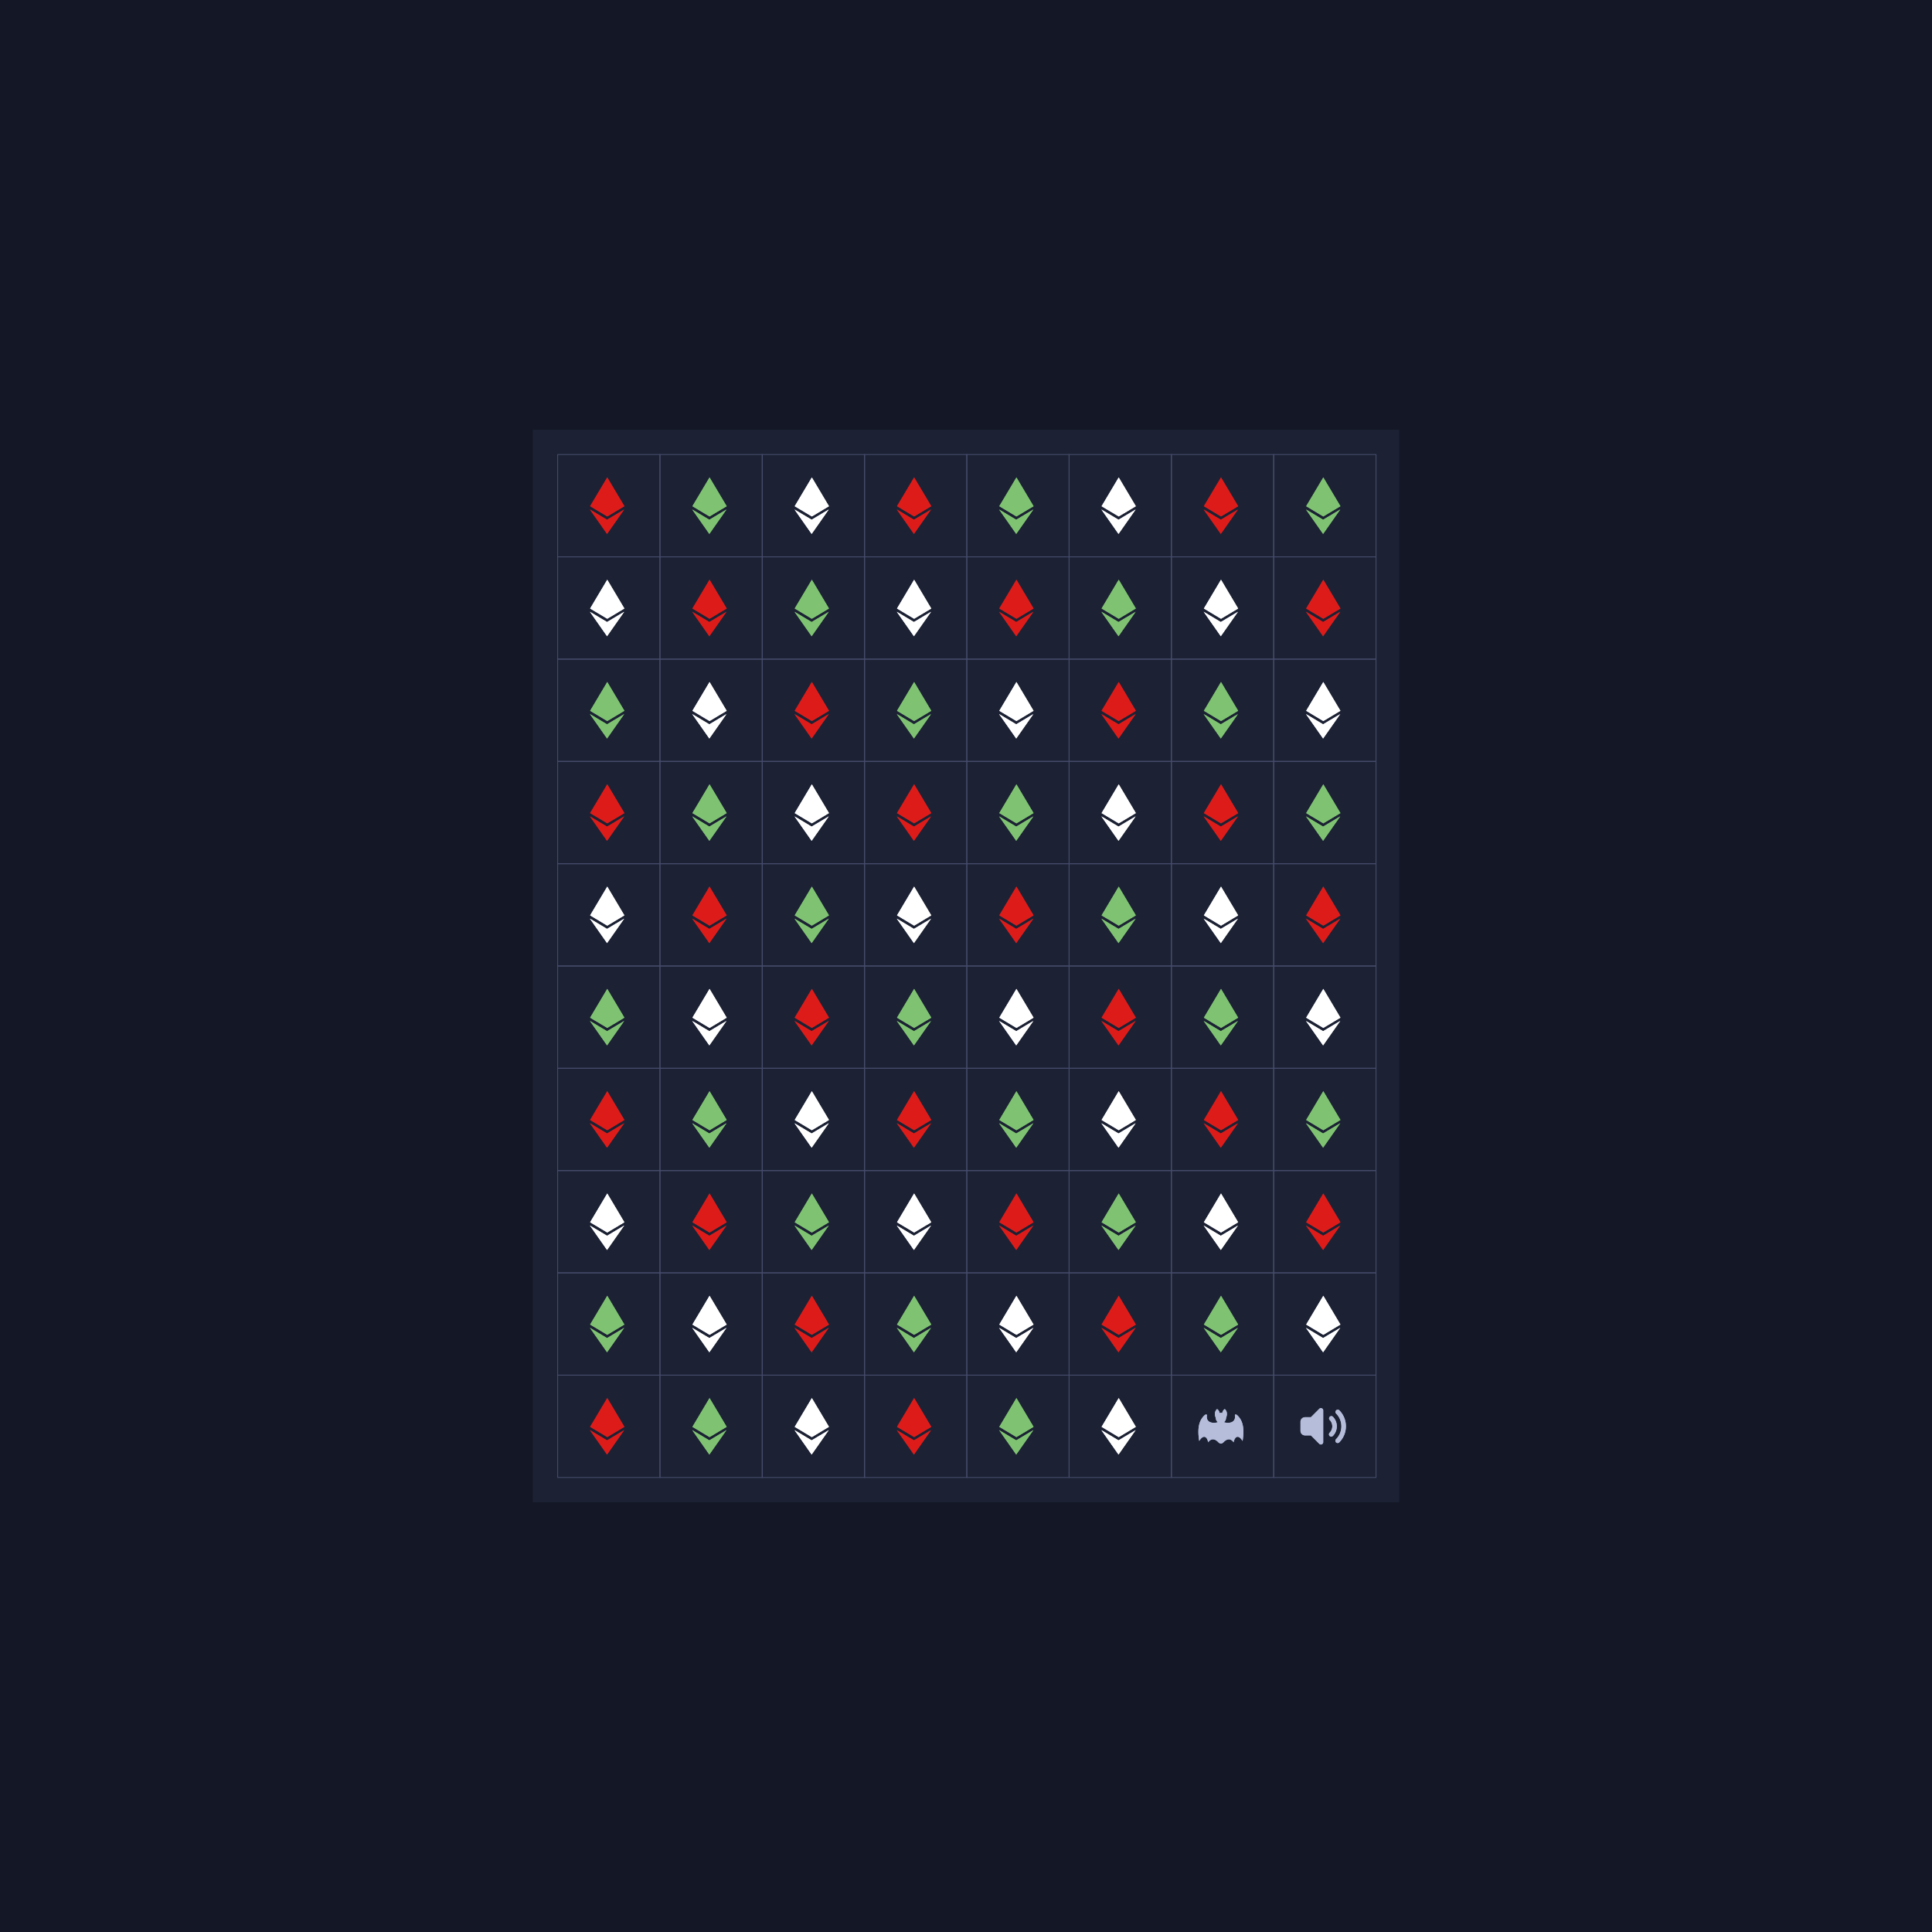 <svg xmlns='http://www.w3.org/2000/svg' fill='none' viewBox='0 0 2342 2342'><symbol id='1' viewBox='0 0 500 500'><path filter='url(#b1)' d='m250.5 111.982-83.663 140.579 83.663 50.081 83.664-50.081L250.5 111.982Zm-1 276.037 83.712-119.39-83.712 50.053-83.663-50.053 83.663 119.39Z'/><path d='m250.5 111.982-83.663 140.579 83.663 50.081 83.664-50.081L250.5 111.982Zm-1 276.037 83.712-119.39-83.712 50.053-83.663-50.053 83.663 119.39Z'/></symbol><symbol id='2' viewBox='0 0 500 500'><path filter='url(#b1)' d='M250.097 334.277c-4.408 0-9.595-2.84-14.465-8.259-12.429-11.712-30.146-21.606-47.863 2.016-6.242-31.213-24.971-37.456-43.699-6.242-12.485-75.95 6.243-106.127 24.971-124.855 6.243-6.243 13.372-6.181 12.486 0-5.844 40.883 39.572 38.911 53.731 32.574-6.149-4.551-10.132-11.855-10.132-20.089-12.486-31.214 6.243-43.699 6.243-43.699s10.063 5.032 12.123 19.615a24.786 24.786 0 0 1 6.605-.887c2.285 0 4.501.306 6.605.887 2.06-14.583 12.123-19.615 12.123-19.615s18.728 12.485 6.243 43.699c0 8.266-4.014 15.595-10.207 20.139 14.296 6.299 59.437 8.147 53.613-32.624-.887-6.181 6.242-6.243 12.485 0 18.728 18.728 37.456 48.905 24.971 124.855-18.728-31.214-37.456-24.971-43.699 6.242-17.243-22.992-34.485-14.227-46.858-2.953-5.101 6.031-10.619 9.196-15.276 9.196Z'/><path d='M250.097 334.277c-4.408 0-9.595-2.84-14.465-8.259-12.429-11.712-30.146-21.606-47.863 2.016-6.242-31.213-24.971-37.456-43.699-6.242-12.485-75.95 6.243-106.127 24.971-124.855 6.243-6.243 13.372-6.181 12.486 0-5.844 40.883 39.572 38.911 53.731 32.574-6.149-4.551-10.132-11.855-10.132-20.089-12.486-31.214 6.243-43.699 6.243-43.699s10.063 5.032 12.123 19.615a24.786 24.786 0 0 1 6.605-.887c2.285 0 4.501.306 6.605.887 2.06-14.583 12.123-19.615 12.123-19.615s18.728 12.485 6.243 43.699c0 8.266-4.014 15.595-10.207 20.139 14.296 6.299 59.437 8.147 53.613-32.624-.887-6.181 6.242-6.243 12.485 0 18.728 18.728 37.456 48.905 24.971 124.855-18.728-31.214-37.456-24.971-43.699 6.242-17.243-22.992-34.485-14.227-46.858-2.953-5.101 6.031-10.619 9.196-15.276 9.196Z'/></symbol><symbol id='3' viewBox='0 0 500 500'><path filter='url(#b1)' d='M320.609 331.682a11.062 11.062 0 0 1-7.77-3.219c-4.307-4.328-4.307-11.321 0-15.65 34.719-34.686 34.719-90.961 0-125.647-5.561-6.492-2.009-16.56 6.393-18.136 3.297-.61 6.704.299 9.257 2.486 43.321 43.343 43.321 113.604 0 156.947a11.142 11.142 0 0 1-7.88 3.219Zm-31.301-31.3a11.077 11.077 0 0 1-7.881-3.33c-4.306-4.329-4.306-11.321 0-15.65 17.359-17.349 17.359-45.487 0-62.824-5.56-6.493-2.009-16.561 6.393-18.137 3.297-.61 6.705.301 9.257 2.487 25.963 25.995 25.963 68.118 0 94.124a11.153 11.153 0 0 1-7.769 3.33Zm-39.292-128.089v155.394a11.124 11.124 0 0 1-6.883 10.212 9.384 9.384 0 0 1-4.217.887 11.117 11.117 0 0 1-7.881-3.218l-41.068-41.18h-28.748c-12.265 0-22.199-9.946-22.199-22.2v-44.397c0-12.265 9.934-22.2 22.199-22.2h28.748l41.068-41.178a11.08 11.08 0 0 1 12.098-2.331 11.098 11.098 0 0 1 6.883 10.211Z' /><path d='M320.609 331.682a11.062 11.062 0 0 1-7.77-3.219c-4.307-4.328-4.307-11.321 0-15.65 34.719-34.686 34.719-90.961 0-125.647-5.561-6.492-2.009-16.56 6.393-18.136 3.297-.61 6.704.299 9.257 2.486 43.321 43.343 43.321 113.604 0 156.947a11.142 11.142 0 0 1-7.88 3.219Zm-31.301-31.3a11.077 11.077 0 0 1-7.881-3.33c-4.306-4.329-4.306-11.321 0-15.65 17.359-17.349 17.359-45.487 0-62.824-5.56-6.493-2.009-16.561 6.393-18.137 3.297-.61 6.705.301 9.257 2.487 25.963 25.995 25.963 68.118 0 94.124a11.153 11.153 0 0 1-7.769 3.33Zm-39.292-128.089v155.394a11.124 11.124 0 0 1-6.883 10.212 9.384 9.384 0 0 1-4.217.887 11.117 11.117 0 0 1-7.881-3.218l-41.068-41.18h-28.748c-12.265 0-22.199-9.946-22.199-22.2v-44.397c0-12.265 9.934-22.2 22.199-22.2h28.748l41.068-41.178a11.08 11.08 0 0 1 12.098-2.331 11.098 11.098 0 0 1 6.883 10.211Z' /></symbol><defs><rect id='square' width='124' height='124' stroke='#474B6C' /><filter id='b1' x='0' y='0' width='500' height='500' filterUnits='userSpaceOnUse'><feGaussianBlur stdDeviation='7' /></filter><filter id='g1' x='-100%' y='-100%' width='400%' height='400%' filterUnits='objectBoundingBox' primitiveUnits='userSpaceOnUse' color-interpolation-filters='sRGB'><feGaussianBlur stdDeviation='52 63' x='0%' y='0%' width='100%' height='100%' in='SourceGraphic' result='blur'/></filter><filter id='g2' x='-100%' y='-100%' width='400%' height='400%' filterUnits='objectBoundingBox' primitiveUnits='userSpaceOnUse' color-interpolation-filters='sRGB'><feGaussianBlur stdDeviation='24 31' x='0%' y='0%' width='100%' height='100%' in='SourceGraphic' result='blur'/></filter></defs><rect width='2342' height='2342' fill='#141826' /><g transform='matrix(1,0,0,1,646,521)'><rect width='1050' height='1300' fill='#1C2234' /><g id='grid'><use href='#square' x='30' y='30'/><use href='#square' x='154' y='30'/><use href='#square' x='278' y='30'/><use href='#square' x='402' y='30'/><use href='#square' x='526' y='30'/><use href='#square' x='650' y='30'/><use href='#square' x='774' y='30'/><use href='#square' x='898' y='30'/><use href='#square' x='30' y='154'/><use href='#square' x='154' y='154'/><use href='#square' x='278' y='154'/><use href='#square' x='402' y='154'/><use href='#square' x='526' y='154'/><use href='#square' x='650' y='154'/><use href='#square' x='774' y='154'/><use href='#square' x='898' y='154'/><use href='#square' x='30' y='278'/><use href='#square' x='154' y='278'/><use href='#square' x='278' y='278'/><use href='#square' x='402' y='278'/><use href='#square' x='526' y='278'/><use href='#square' x='650' y='278'/><use href='#square' x='774' y='278'/><use href='#square' x='898' y='278'/><use href='#square' x='30' y='402'/><use href='#square' x='154' y='402'/><use href='#square' x='278' y='402'/><use href='#square' x='402' y='402'/><use href='#square' x='526' y='402'/><use href='#square' x='650' y='402'/><use href='#square' x='774' y='402'/><use href='#square' x='898' y='402'/><use href='#square' x='30' y='526'/><use href='#square' x='154' y='526'/><use href='#square' x='278' y='526'/><use href='#square' x='402' y='526'/><use href='#square' x='526' y='526'/><use href='#square' x='650' y='526'/><use href='#square' x='774' y='526'/><use href='#square' x='898' y='526'/><use href='#square' x='30' y='650'/><use href='#square' x='154' y='650'/><use href='#square' x='278' y='650'/><use href='#square' x='402' y='650'/><use href='#square' x='526' y='650'/><use href='#square' x='650' y='650'/><use href='#square' x='774' y='650'/><use href='#square' x='898' y='650'/><use href='#square' x='30' y='774'/><use href='#square' x='154' y='774'/><use href='#square' x='278' y='774'/><use href='#square' x='402' y='774'/><use href='#square' x='526' y='774'/><use href='#square' x='650' y='774'/><use href='#square' x='774' y='774'/><use href='#square' x='898' y='774'/><use href='#square' x='30' y='898'/><use href='#square' x='154' y='898'/><use href='#square' x='278' y='898'/><use href='#square' x='402' y='898'/><use href='#square' x='526' y='898'/><use href='#square' x='650' y='898'/><use href='#square' x='774' y='898'/><use href='#square' x='898' y='898'/><use href='#square' x='30' y='1022'/><use href='#square' x='154' y='1022'/><use href='#square' x='278' y='1022'/><use href='#square' x='402' y='1022'/><use href='#square' x='526' y='1022'/><use href='#square' x='650' y='1022'/><use href='#square' x='774' y='1022'/><use href='#square' x='898' y='1022'/><use href='#square' x='30' y='1146'/><use href='#square' x='154' y='1146'/><use href='#square' x='278' y='1146'/><use href='#square' x='402' y='1146'/><use href='#square' x='526' y='1146'/><use href='#square' x='650' y='1146'/><use href='#square' x='774' y='1146'/><use href='#square' x='898' y='1146'/></g><g id='symbols'><use href='#1' x='28' y='30' fill='#dd1c1a' opacity='1' height='124' width='124' /><use href='#1' x='152' y='30' fill='#7fc372' opacity='0.64' height='124' width='124' /><use href='#1' x='276' y='30' fill='#ffffff' opacity='0.63' height='124' width='124' /><use href='#1' x='400' y='30' fill='#dd1c1a' opacity='0.62' height='124' width='124' /><use href='#1' x='524' y='30' fill='#7fc372' opacity='0.61' height='124' width='124' /><use href='#1' x='648' y='30' fill='#ffffff' opacity='0.60' height='124' width='124' /><use href='#1' x='772' y='30' fill='#dd1c1a' opacity='0.59' height='124' width='124' /><use href='#1' x='896' y='30' fill='#7fc372' opacity='0.58' height='124' width='124' /><use href='#1' x='28' y='154' fill='#ffffff' opacity='0.57' height='124' width='124' /><use href='#1' x='152' y='154' fill='#dd1c1a' opacity='0.56' height='124' width='124' /><use href='#1' x='276' y='154' fill='#7fc372' opacity='0.55' height='124' width='124' /><use href='#1' x='400' y='154' fill='#ffffff' opacity='0.54' height='124' width='124' /><use href='#1' x='524' y='154' fill='#dd1c1a' opacity='0.53' height='124' width='124' /><use href='#1' x='648' y='154' fill='#7fc372' opacity='0.52' height='124' width='124' /><use href='#1' x='772' y='154' fill='#ffffff' opacity='0.51' height='124' width='124' /><use href='#1' x='896' y='154' fill='#dd1c1a' opacity='0.50' height='124' width='124' /><use href='#1' x='28' y='278' fill='#7fc372' opacity='0.49' height='124' width='124' /><use href='#1' x='152' y='278' fill='#ffffff' opacity='0.48' height='124' width='124' /><use href='#1' x='276' y='278' fill='#dd1c1a' opacity='0.47' height='124' width='124' /><use href='#1' x='400' y='278' fill='#7fc372' opacity='0.46' height='124' width='124' /><use href='#1' x='524' y='278' fill='#ffffff' opacity='0.45' height='124' width='124' /><use href='#1' x='648' y='278' fill='#dd1c1a' opacity='0.44' height='124' width='124' /><use href='#1' x='772' y='278' fill='#7fc372' opacity='0.43' height='124' width='124' /><use href='#1' x='896' y='278' fill='#ffffff' opacity='0.42' height='124' width='124' /><use href='#1' x='28' y='402' fill='#dd1c1a' opacity='0.41' height='124' width='124' /><use href='#1' x='152' y='402' fill='#7fc372' opacity='0.40' height='124' width='124' /><use href='#1' x='276' y='402' fill='#ffffff' opacity='0.39' height='124' width='124' /><use href='#1' x='400' y='402' fill='#dd1c1a' opacity='0.38' height='124' width='124' /><use href='#1' x='524' y='402' fill='#7fc372' opacity='0.37' height='124' width='124' /><use href='#1' x='648' y='402' fill='#ffffff' opacity='0.36' height='124' width='124' /><use href='#1' x='772' y='402' fill='#dd1c1a' opacity='0.35' height='124' width='124' /><use href='#1' x='896' y='402' fill='#7fc372' opacity='0.34' height='124' width='124' /><use href='#1' x='28' y='526' fill='#ffffff' opacity='0.33' height='124' width='124' /><use href='#1' x='152' y='526' fill='#dd1c1a' opacity='0.32' height='124' width='124' /><use href='#1' x='276' y='526' fill='#7fc372' opacity='0.31' height='124' width='124' /><use href='#1' x='400' y='526' fill='#ffffff' opacity='0.30' height='124' width='124' /><use href='#1' x='524' y='526' fill='#dd1c1a' opacity='0.29' height='124' width='124' /><use href='#1' x='648' y='526' fill='#7fc372' opacity='0.28' height='124' width='124' /><use href='#1' x='772' y='526' fill='#ffffff' opacity='0.27' height='124' width='124' /><use href='#1' x='896' y='526' fill='#dd1c1a' opacity='0.26' height='124' width='124' /><use href='#1' x='28' y='650' fill='#7fc372' opacity='0.25' height='124' width='124' /><use href='#1' x='152' y='650' fill='#ffffff' opacity='0.24' height='124' width='124' /><use href='#1' x='276' y='650' fill='#dd1c1a' opacity='0.23' height='124' width='124' /><use href='#1' x='400' y='650' fill='#7fc372' opacity='0.22' height='124' width='124' /><use href='#1' x='524' y='650' fill='#ffffff' opacity='0.21' height='124' width='124' /><use href='#1' x='648' y='650' fill='#dd1c1a' opacity='0.20' height='124' width='124' /><use href='#1' x='772' y='650' fill='#7fc372' opacity='0.19' height='124' width='124' /><use href='#1' x='896' y='650' fill='#ffffff' opacity='0.18' height='124' width='124' /><use href='#1' x='28' y='774' fill='#dd1c1a' opacity='0.17' height='124' width='124' /><use href='#1' x='152' y='774' fill='#7fc372' opacity='0.16' height='124' width='124' /><use href='#1' x='276' y='774' fill='#ffffff' opacity='0.15' height='124' width='124' /><use href='#1' x='400' y='774' fill='#dd1c1a' opacity='0.14' height='124' width='124' /><use href='#1' x='524' y='774' fill='#7fc372' opacity='0.13' height='124' width='124' /><use href='#1' x='648' y='774' fill='#ffffff' opacity='0.12' height='124' width='124' /><use href='#1' x='772' y='774' fill='#dd1c1a' opacity='0.11' height='124' width='124' /><use href='#1' x='896' y='774' fill='#7fc372' opacity='0.10' height='124' width='124' /><use href='#1' x='28' y='898' fill='#ffffff' opacity='0.09' height='124' width='124' /><use href='#1' x='152' y='898' fill='#dd1c1a' opacity='0.08' height='124' width='124' /><use href='#1' x='276' y='898' fill='#7fc372' opacity='0.07' height='124' width='124' /><use href='#1' x='400' y='898' fill='#ffffff' opacity='0.06' height='124' width='124' /><use href='#1' x='524' y='898' fill='#dd1c1a' opacity='0.05' height='124' width='124' /><use href='#1' x='648' y='898' fill='#7fc372' opacity='0.05' height='124' width='124' /><use href='#1' x='772' y='898' fill='#ffffff' opacity='0.05' height='124' width='124' /><use href='#1' x='896' y='898' fill='#dd1c1a' opacity='0.05' height='124' width='124' /><use href='#1' x='28' y='1022' fill='#7fc372' opacity='0.05' height='124' width='124' /><use href='#1' x='152' y='1022' fill='#ffffff' opacity='0.05' height='124' width='124' /><use href='#1' x='276' y='1022' fill='#dd1c1a' opacity='0.05' height='124' width='124' /><use href='#1' x='400' y='1022' fill='#7fc372' opacity='0.05' height='124' width='124' /><use href='#1' x='524' y='1022' fill='#ffffff' opacity='0.05' height='124' width='124' /><use href='#1' x='648' y='1022' fill='#dd1c1a' opacity='0.05' height='124' width='124' /><use href='#1' x='772' y='1022' fill='#7fc372' opacity='0.05' height='124' width='124' /><use href='#1' x='896' y='1022' fill='#ffffff' opacity='0.05' height='124' width='124' /><use href='#1' x='28' y='1146' fill='#dd1c1a' opacity='0.00' height='124' width='124' /><use href='#1' x='152' y='1146' fill='#7fc372' opacity='0.00' height='124' width='124' /><use href='#1' x='276' y='1146' fill='#ffffff' opacity='0.00' height='124' width='124' /><use href='#1' x='400' y='1146' fill='#dd1c1a' opacity='0.00' height='124' width='124' /><use href='#1' x='524' y='1146' fill='#7fc372' opacity='0.00' height='124' width='124' /><use href='#1' x='648' y='1146' fill='#ffffff' opacity='0.00' height='124' width='124' /><use href='#2' x='772' y='1146' fill='#B5BDDB' opacity='1' height='124' width='124' /><use href='#3' x='896' y='1146' fill='#B5BDDB' opacity='1' height='124' width='124' /></g></g></svg>